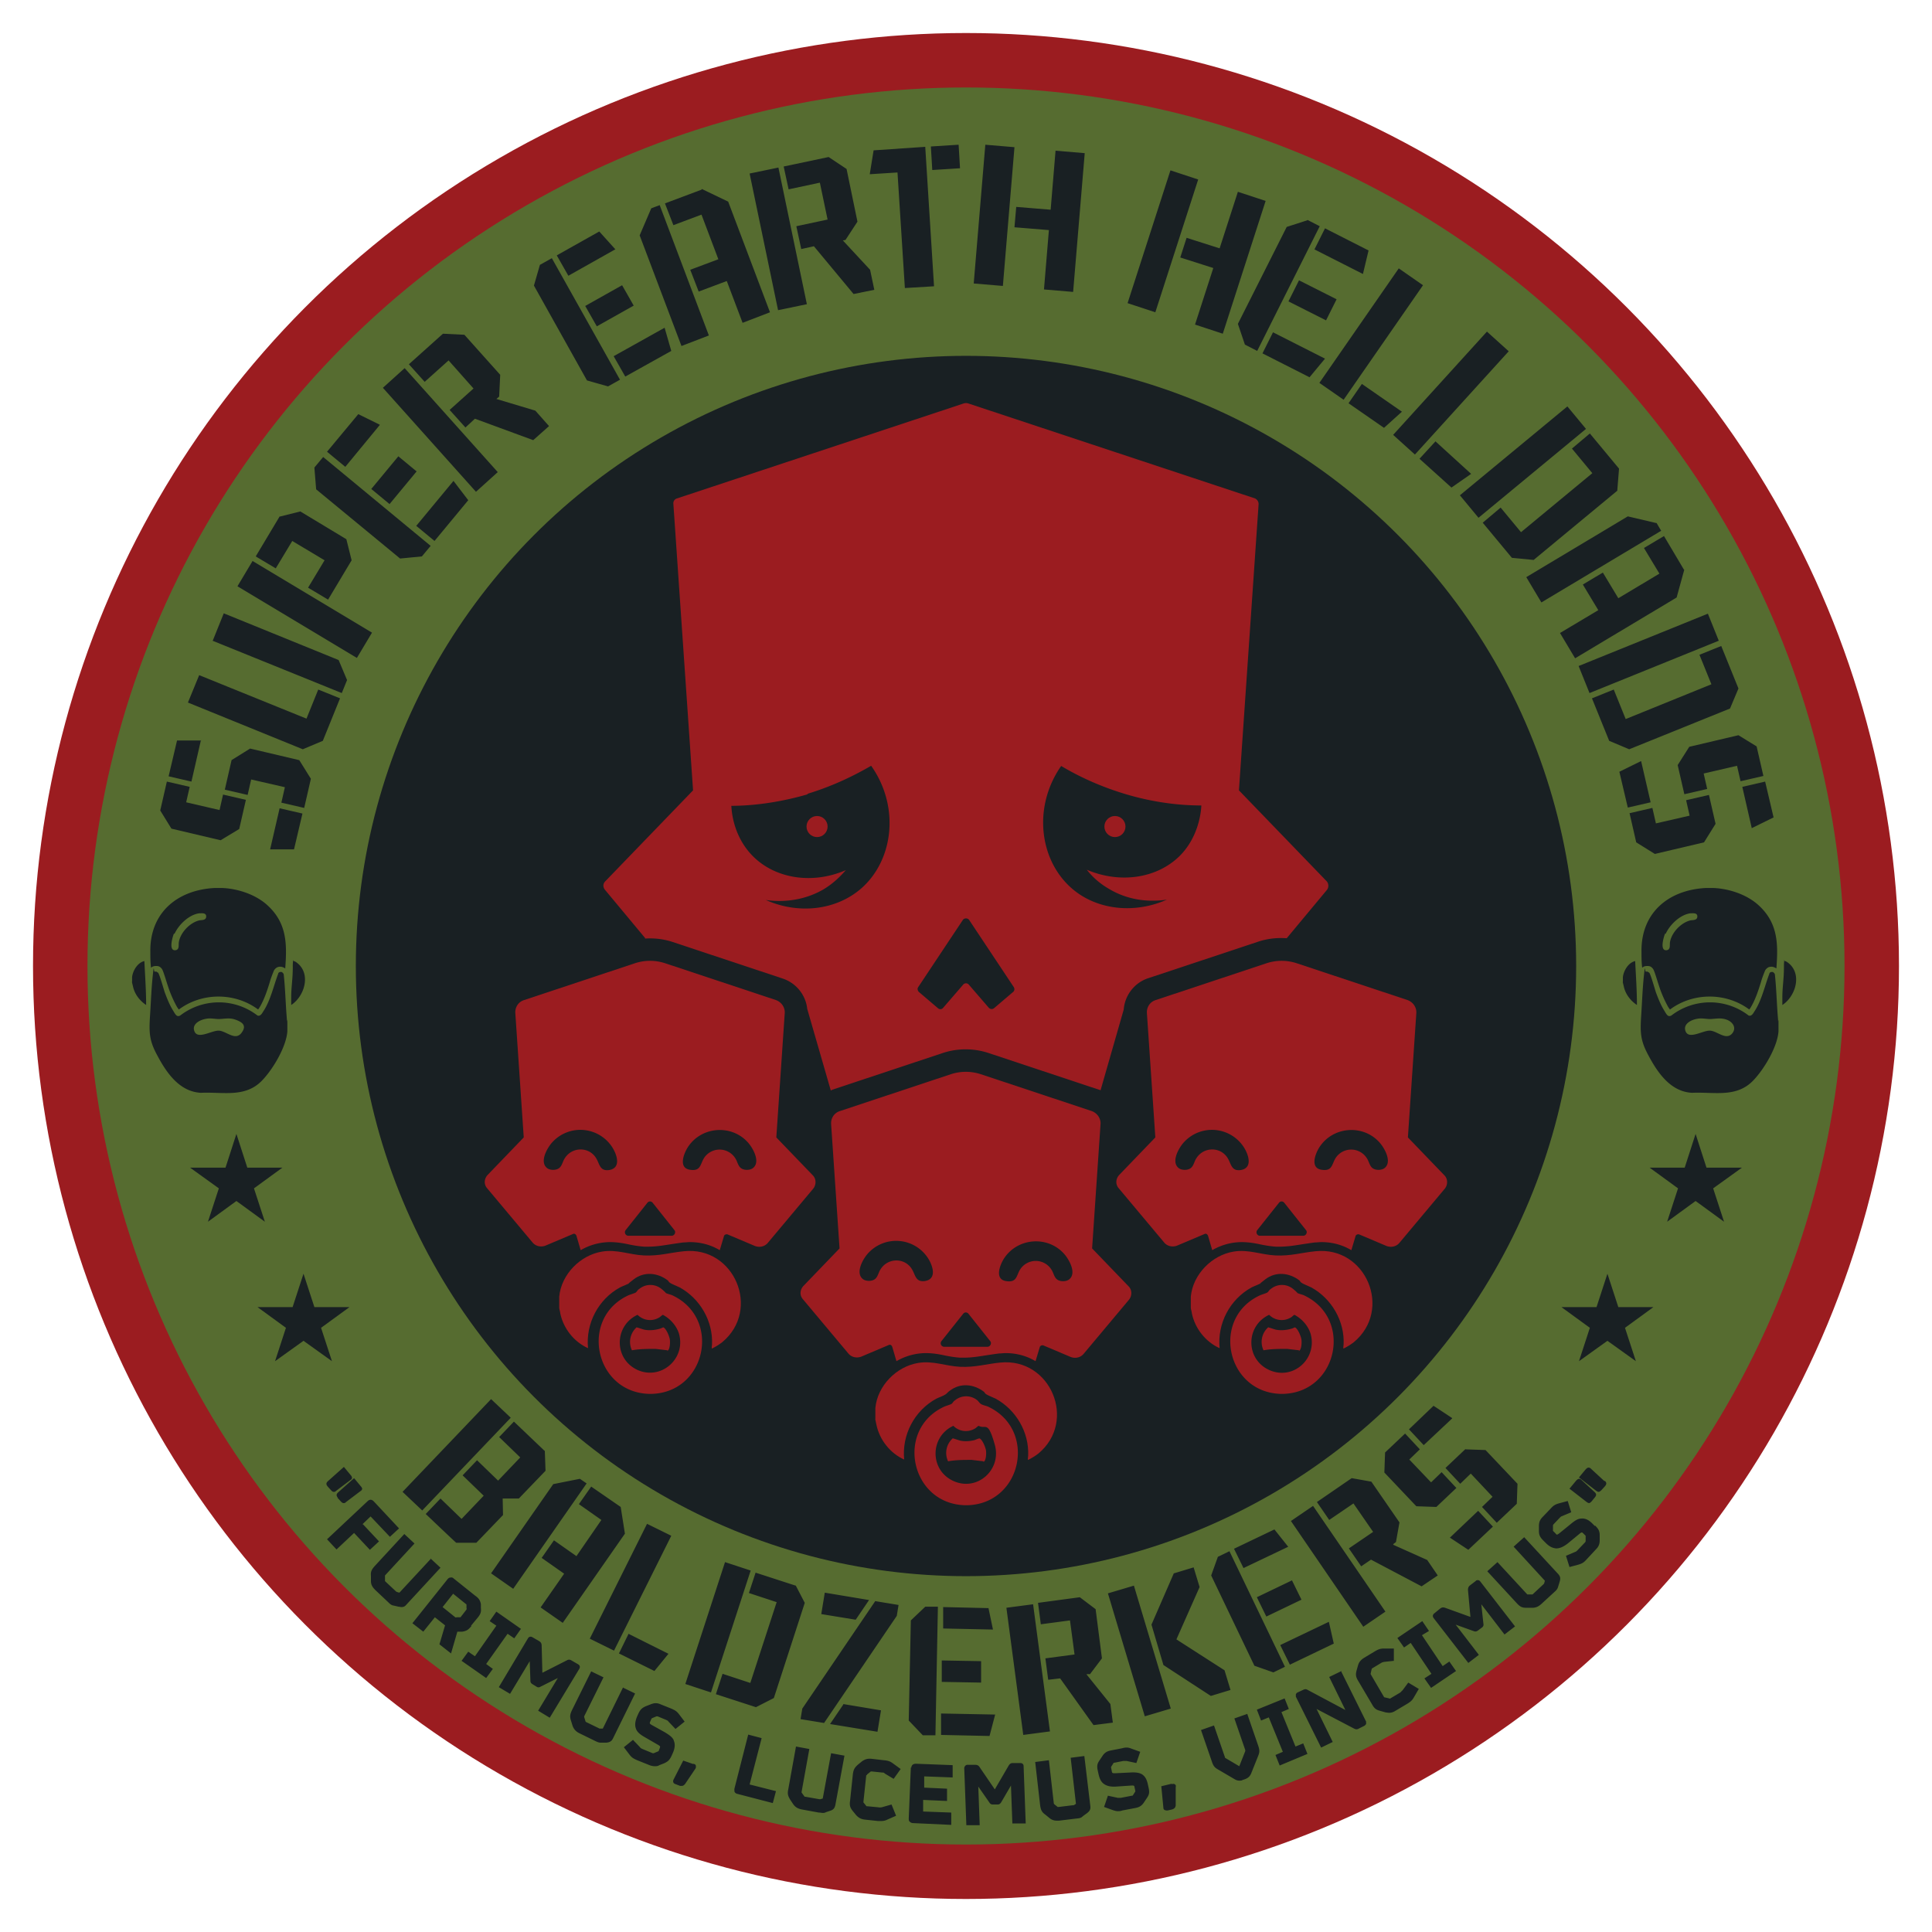 <svg id="Layer_1" xmlns="http://www.w3.org/2000/svg" version="1.1" viewBox="0 0 550 550">
  <defs>
    <style>
      .st0{fill:#192023}.st1{fill:#9b1c20}
    </style>
  </defs>
  <circle class="st1" cx="275" cy="275" r="265.6"/>
  <circle cx="275" cy="275" r="250.1" fill="#566c30"/>
  <circle class="st0" cx="275" cy="275" r="173.7"/>
  <path class="st0" d="m45.6 230.8 1.9-8.3L54 224l-1 4.4 9.5 2.2 1-4.4 6.5 1.5-1.9 8.3-5.3 3.2-14-3.3-3.2-5.2Zm11.6-20.1-2.7 11.8L48 221l2.4-10.2h6.9Zm8.7 5.7 5.3-3.3 14 3.3 3.3 5.3-1.9 8.3-6.5-1.5 1-4.4-9.6-2.2-1 4.4-6.5-1.5 1.9-8.3Zm11 25.4 2.7-11.7 6.5 1.5-2.4 10.2h-6.9Zm10.3-37.1 3.4-8.4 6.2 2.5-4.9 12.1-5.7 2.4L53.5 200l3.2-7.8 30.6 12.4Zm-26.6-22.4 3.1-7.7 32.7 13.3 2.4 5.7-1.5 3.7-36.8-14.9Zm7-15.4 4.3-7.2 34 20.4-4.3 7.2-34-20.4Zm11.9-19.8 6-1.5 13.1 7.9 1.5 6-6.7 11.2-5.7-3.4 4.7-7.8-9.2-5.5-4.7 7.8-5.7-3.4 6.7-11.2Zm10-14 2.5-3 30.6 25.3-2.5 3-6.2.6L90 139.3l-.5-6.2Zm18.6-12.1-9.8 11.9-5.2-4.3 8.9-10.7 6.1 3Zm10.5 13.2-7.7 9.3-5.2-4.3 7.7-9.3 5.2 4.3Zm-.1 15.5 10.6-12.8 4.2 5.5-9.6 11.6-5.2-4.3Zm-9.5-39.3 6.2-5.6 26.5 29.6-6.2 5.6-26.5-29.6Zm32.4 3.2 11 3.3 3.9 4.4-4.5 4-16.6-6.1-2.7 2.5-4.5-5 6.8-6.1-7.1-8-6.8 6.1-4.5-5 9.7-8.7 6.1.3 10.2 11.4-.3 6.2-.8.7Zm12.3-38.2 3.4-1.9 19.4 34.6-3.4 1.9-6-1.7-15.1-27 1.7-5.9Zm21.6-4.5-13.5 7.6-3.3-5.8 12.1-6.8 4.6 5.1Zm5.1 16.1-10.5 5.9-3.3-5.8 10.5-5.9 3.3 5.8Zm-5.7 14.4 14.5-8.1 1.9 6.6-13.1 7.3-3.3-5.8Zm10.7-42.1 2.4-.9 14 37.1-7.8 3L182.1 67l3.3-7.7Zm14.4-5.5 7.5 3.6 11.9 31.5-7.8 3-4.5-11.9-8 3-2.4-6.2 8-3-4.8-12.7-8 3-2.4-6.2 10.4-3.9Zm13.6-4.4 8.2-1.7 8.1 38.9-8.2 1.7-8.1-38.9Zm26.5 19 7.8 8.4 1.2 5.7-5.9 1.2-11.3-13.6-3.6.8-1.4-6.5 8.9-1.9-2.2-10.5-8.9 1.9-1.4-6.5 12.8-2.7 5.1 3.4 3.1 15-3.4 5.2-1 .2Zm8.8-25.6 14.7-1 2.5 39.7-8.3.5-2.1-32.9-7.9.5 1.1-6.8Zm16.3-1.1 7.9-.5.4 6.7-7.9.5-.4-6.7Zm15.5-.5 8.3.7-3.3 39.5-8.3-.7 3.3-39.5Zm20 1.7 8.3.7-3.3 39.5-8.3-.7 1.4-16.9-9.8-.8.5-5.8 9.8.8 1.4-16.9Zm32.7 5.6 7.9 2.6-12.2 37.8-7.9-2.6 12.2-37.8Zm19.2 6.1 7.9 2.6L348.1 95l-7.9-2.6 5.2-16.1-9.4-3 1.8-5.6 9.4 3 5.2-16.1Zm19.8 8 3.5 1.8-17.8 35.5-3.5-1.8-2-5.9 13.9-27.6 5.9-1.9Zm-9.8 32 14.8 7.5-4.4 5.3-13.4-6.8 3-6Zm15.1-3.4-10.7-5.4 3-6 10.7 5.4-3 6ZM388 78l-13.8-7 3-6 12.4 6.3L388 78Zm10.2-1.6 6.9 4.8-22.6 32.6-6.9-4.8 22.6-32.6Zm-10.5 32.9 11.4 7.9-5.1 4.6-10.1-7 3.8-5.5Zm35.6-14.9 6.2 5.6-26.7 29.4-6.2-5.6 26.7-29.4Zm-14.7 31.2 10.2 9.3-5.6 3.9-9.1-8.2 4.5-4.9Zm37.6-9.9 5.3 6.4-30.6 25.3-5.3-6.4 30.6-25.3Zm14.7 17.8-.5 6.2-23.8 19.7-6.2-.6-8.3-10 5.1-4.3 5.8 7 20.3-16.8-5.8-7 5.1-4.3 8.3 10Zm10.7 15.4 1.3 2.2-34.1 20.4-4.3-7.2 28.9-17.3 8.1 1.9Zm7.9 13.2-2.2 8-28.9 17.3-4.3-7.2 10.9-6.5-4.4-7.3 5.7-3.4 4.4 7.3 11.7-7-4.4-7.3 5.7-3.4 5.7 9.6Zm6.7 12.6 3.1 7.7-36.8 14.9-3.1-7.7 36.8-14.9Zm8.7 21.3-2.4 5.7-28.7 11.6-5.7-2.4-4.9-12.1 6.2-2.5 3.4 8.4 24.4-9.9-3.4-8.4 6.2-2.5 4.9 12.1Zm-27.7 20.7 2.7 11.7-6.5 1.5-2.4-10.2 6.1-3Zm21.2 17.8-3.3 5.3-14 3.3-5.3-3.3-1.9-8.3 6.5-1.5 1 4.4 9.6-2.2-1-4.4 6.5-1.5 1.9 8.3Zm11.7-21.9 1.9 8.3-6.5 1.5-1-4.4-9.5 2.2 1 4.4-6.5 1.5-1.9-8.3 3.3-5.2 14-3.3 5.2 3.2Zm-1.4 23.2L496 224l6.5-1.5 2.4 10.2-6.1 3ZM139.8 398.3l5.6 5.3-25.2 26.4-5.6-5.3 25.2-26.4Zm15.3 14.7.2 5.7-7.6 7.9h-4.6l.1 4.7-7.6 7.9h-5.7c0 .1-8.7-8.2-8.7-8.2l4.2-4.4 6 5.8 6.3-6.6-6-5.8 4.1-4.3 6 5.8 6.3-6.6-6-5.8 4.2-4.4 8.7 8.3Zm10 8 1.9 1.3-20.9 30-6.3-4.4 17.7-25.4 7.5-1.5Zm11.6 8 1.2 7.6-17.7 25.4-6.3-4.4 6.7-9.6-6.4-4.5 3.5-5 6.4 4.5 7.1-10.3-6.4-4.5 3.5-5 8.4 5.8Zm7.5 4.8 6.9 3.4-16.3 32.7-6.9-3.4 16.3-32.7Zm-5.3 31.3 11.4 5.7-4 4.9-10.1-5 2.7-5.5Zm27.5-20.4 7.3 2.4-11.3 34.7-7.3-2.4 11.3-34.7Zm20.1 6.6 2.6 5-8.8 27.1-5.1 2.6-11.4-3.7 1.9-5.8 7.9 2.6 7.5-23-7.9-2.6 1.9-5.8 11.4 3.7Zm22.6 4.5 6.7 1.1-.5 3.1-20.7 30.5-6.7-1.1.5-3 20.7-30.5Zm-5.5 5.3-9.8-1.6 1-6.1 12.6 2.1-3.8 5.6Zm-3.6 24 10.8 1.8-1 6.1-13.5-2.2 3.8-5.6Zm23.4-27.7h3.6l-.7 36.6h-3.6l-4-4.2.6-28.5 4.1-3.9Zm4.6 30.4 15.3.3-1.6 6.1-13.8-.3v-6.1Zm11.2-8.8-11.1-.2v-6.1l11.2.2v6.1Zm3.5-15.1-14.2-.3v-6.1l12.9.3 1.3 6.2Zm3.8-6.2 7.6-1 4.8 36.2-7.6 1-4.8-36.2Zm23 19.2 6.6 8.2.7 5.3-5.5.7-9.5-13.3-3.4.4-.8-6.1 8.3-1.1-1.3-9.7-8.3 1.1-.8-6.1 11.9-1.6 4.5 3.4 1.8 14-3.4 4.5h-1Zm5.9-23.3 7.4-2.2 10.5 35-7.4 2.2-10.5-35Zm18.8-5.7 5.6-1.7 1.7 5.6-6.6 14.9 13.7 8.8 1.7 5.6-5.6 1.7-13.5-8.8-3.4-11.5 6.4-14.7Zm12.5-4.7 3.3-1.6 15.8 32.9-3.3 1.6-5.4-1.9-12.3-25.7 1.9-5.3Zm20.1-2.9-12.8 6.1-2.7-5.5 11.5-5.5 3.9 4.9Zm3.7 15.1-10 4.8-2.7-5.5 10-4.8 2.7 5.5Zm-6 12.9 13.8-6.6 1.4 6.2-12.5 6-2.7-5.5Zm3-35.3 6.3-4.3 20.6 30.1-6.3 4.3-20.6-30.1Zm29.2 6.8 9.6 4.3 3 4.4-4.6 3.1-14.4-7.6-2.8 1.9-3.5-5.1 6.9-4.7-5.6-8.1-6.9 4.7-3.5-5.1 9.9-6.8 5.6 1 8 11.6-1 5.6-.8.6Zm-2.4-26.3 5.7-5.4 4.2 4.5-3 2.9 6.2 6.5 3-2.9 4.2 4.5-5.7 5.4-5.7-.2-9.1-9.6.2-5.6Zm19.1-9.7-8.1 7.6-4.2-4.5 7-6.7 5.3 3.5Zm3.8 8.8 5.7.2 9.1 9.6-.2 5.7-5.7 5.4-4.2-4.5 3-2.9-6.2-6.6-3 2.9-4.2-4.5 5.7-5.4Zm-4.4 25.1 8-7.6 4.2 4.5-7 6.6-5.3-3.5ZM94.2 424.2c.3.3.5.5.8.5s.4 0 .7-.3l4.1-3.1c.2-.1.4-.3.4-.6s-.2-.6-.4-.8l-1.9-2.3-4.6 4.1c-.5.5-.5.9 0 1.5l1 1.1Zm1.8 2.1 1 1.1c.3.3.5.5.8.5s.4 0 .7-.3l4.1-3.1c.2-.1.4-.3.5-.6 0-.3-.2-.6-.4-.8l-1.9-2.3-4.6 4.1c-.5.5-.5.9 0 1.5Zm7.2 7.6 2.3-2.2 5.5 5.8 2.6-2.4-7.2-7.7c-.6-.6-1.2-.6-1.8 0l-11.5 10.8 2.7 2.9 5-4.7 4.5 4.8 2.6-2.4-4.5-4.8Zm19.5 9.8-9 9.7-.7-.2-.2-.1-3-2.8c-.2-.2-.2-.2-.2-.3v-1.5l8.4-9.1-2.9-2.7-8.4 9.1c-1 1.1-1.2 1.7-1.1 2.9v1.4c0 1.2.6 1.9 1.3 2.6l3.6 3.4c.8.8 1.1.9 1.7 1l1.3.3c.3 0 .5.1.8.1.6 0 1-.2 1.4-.7l9.7-10.5-2.9-2.7Zm11.4 19.1 1.9-2.3c.9-1.1 1-1.7.9-2.8v-1c-.2-1.2-.7-1.8-1.7-2.5l-6-4.8c-.3-.3-.6-.4-1-.3-.3 0-.6.2-.9.6l-9.9 12.4 3.1 2.4 3.3-4.1 2.9 2.3-1.6 5.4 3.3 2.6 1.8-6.2h1.4c1.2-.2 1.7-.5 2.6-1.6Zm-1.3-4.6-1.7 2.2h-1.2c0 .1-.1.1-.3 0l-3.6-2.9 3-3.8 3.6 2.9c.2.1.2.2.2.4v.8c.1.2 0 .3 0 .4Zm11.7 6.9 1.9 1.3 1.9-2.7-7-4.9-1.9 2.7 1.9 1.3-6.1 8.7-1.9-1.3-1.9 2.6 7 4.9 1.9-2.6-1.9-1.4 6.1-8.6zm20.1 8.7-1.9-1.1c-.5-.3-.9-.3-1.4 0l-6.9 3.5-.2-7.7c0-.6-.2-1-.7-1.3l-1.9-1.1c-.5-.3-1-.2-1.3.3l-8.3 13.9 3.2 1.9 5.6-9.3.2 5.6c0 .4.2.7.5.9l1.3.8c.3.2.7.2 1 0l5-2.5-5.6 9.3 3.3 2 8.4-13.9c.3-.5.2-1-.3-1.3Zm12.8 6.5-5.8 11.8h-.9l-3.7-1.8c-.2-.1-.2-.1-.3-.2l-.4-1.3v-.2l5.5-11.1-3.5-1.7-5.5 11.1c-.6 1.3-.6 1.9-.2 3.1l.4 1.3c.4 1.1 1.1 1.7 1.9 2.1l4.5 2.2c.8.4 1.2.5 1.6.5h1.6c1-.1 1.5-.4 1.9-1.2l6.3-12.8-3.5-1.7Zm14.4 15.1c-.4-.9-1.3-1.5-2.6-2.3l-3.6-2c-.7-.4-.7-.5-.5-1l.4-.9.2-.1 1.2-.5h.3l2.4 1c.4.2.5.2.7.5l2 2.1 2.6-2.1-1.6-2.1c-.7-.9-1.1-1.1-2.2-1.6l-3-1.2c-.9-.4-1.7-.5-2.9 0l-1.3.5c-1.1.5-1.6.9-2.2 2.2l-.4.9c-.5 1.3-.6 2.3-.3 3.2.3 1 1.1 1.7 2.5 2.5l3.8 2.2c.7.4.7.5.5 1l-.3.8-.2.1-1.2.5h-.3l-2.9-1.2c-.4-.2-.5-.2-.7-.5l-2-2.1-2.6 2.1 1.6 2.1c.7.9 1.1 1.1 2.2 1.6l3.5 1.4c.5.2 1 .3 1.5.3.4 0 .9 0 1.3-.3l1.3-.5c1.1-.5 1.6-.9 2.2-2.2l.4-.9c.6-1.4.6-2.5.2-3.4Zm5.6 6.8-2.9-1-2.8 5.5c-.1.3-.1.5 0 .7 0 .2.3.4.6.5l1.3.5h.5c.4 0 .6-.2.9-.5l2.9-4.3c.3-.4.2-.7.2-.9 0-.3-.3-.5-.7-.6Zm19.4-7.4-3.8-1-3.9 15.3c-.1.4 0 .7 0 1 .2.3.4.5.9.6l10 2.6.9-3.4-7.5-1.9 3.4-13.1Zm17.4 17.2-.7.2h-.2l-4-.7c-.2 0-.3 0-.3-.1l-.8-1.1v-.2l2.2-12.2-3.8-.7-2.2 12.2c-.3 1.4 0 2 .6 3l.8 1.2c.7 1 1.5 1.3 2.4 1.5l4.9.9c.5 0 .8.1 1.1.1s.6 0 .9-.2l1.2-.4c1-.3 1.3-.8 1.5-1.6l2.6-14.1-3.8-.7-2.4 13Zm12.6-6.7c0-.1 0-.1.1-.2l1-.8h.3l2.9.3c.4 0 .5 0 .8.3l2.5 1.5 2-2.8-2.2-1.6c-.8-.6-1.4-.8-2.6-.9l-3.4-.4c-1-.1-1.8 0-2.8.7l-1.1.9c-.9.8-1.3 1.3-1.5 2.7l-.8 7.6c-.2 1.4 0 2 .8 3l.9 1.1c.8.9 1.6 1.2 2.5 1.3l3.7.4h1c.6 0 1.1-.1 1.7-.4l2.5-1.1-1.3-3.2-2.8.8c-.3 0-.5.1-.9 0l-3.2-.3c-.2 0-.3 0-.3-.1l-.8-1v-.2l.8-7.5Zm12.5-2.2-.6 14.5c0 .4 0 .8.3 1 .2.2.5.4 1 .4l10.8.5V516l-8-.3v-3.3l6.8.3v-3.5l-6.5-.3v-3.2l8.1.3v-3.5l-10.4-.4c-.9 0-1.3.4-1.4 1.2Zm31.2-1.2h-2.2c-.6 0-.9.3-1.2.8l-3.9 6.7-4.3-6.3c-.3-.5-.7-.7-1.3-.7h-2.2c-.5 0-.9.5-.9 1l.6 16.2h3.8l-.4-11 3.2 4.6c.3.5.8.5.9.5h1.5c.4 0 .7-.3.9-.6l2.8-4.8.4 10.8h3.8l-.6-16.3c0-.6-.4-.9-.9-.9Zm18.2-2-3.9.5 1.5 13.1-.6.4h-.2l-4.1.5h-.3l-1-.8-.1-.2-1.4-12.3-3.9.5 1.4 12.3c.2 1.4.5 2 1.5 2.7l1.1.9c.7.6 1.4.8 2.1.8h.7l4.9-.6c1.1-.1 1.4-.2 1.9-.7l1.1-.8c.8-.6 1.1-1.1 1-2l-1.7-14.2Zm18.1 8.2c-.3-1.5-.8-2.4-1.7-3-.9-.5-1.9-.6-3.5-.5l-4.1.2c-.8 0-.9 0-1-.6l-.2-1v-.2l.7-1.1s0-.1.3-.1l2.5-.5h.9l2.8.6 1.1-3.2-2.5-.9c-1-.4-1.6-.4-2.7-.1l-3.1.6c-1 .2-1.7.5-2.4 1.5l-.8 1.2c-.7 1-.9 1.6-.6 3l.2.9c.3 1.4.7 2.3 1.5 2.9.8.6 1.9.9 3.5.8l4.4-.3c.8 0 .8 0 .9.6l.2.9v.2l-.7 1.1s0 .1-.3.1l-3.1.6h-.9l-2.8-.6-1.1 3.2 2.5.9c.6.2 1 .3 1.4.3s.8 0 1.3-.2l3.7-.7c1-.2 1.7-.5 2.4-1.5l.8-1.2c.7-1 .9-1.6.6-3l-.2-.9Zm6.7-.3-2.9.7.6 6.2c0 .3.2.5.4.6.1 0 .3.1.5.1h.3l1.3-.3c.6-.2.9-.5 1-1.1v-5.2c.1-.5 0-.7-.2-.8-.2-.2-.5-.2-.9-.1Zm21.6-19.9-3.7 1.3 3.1 9v.3l-1.7 4.3-3.9-2.3c-.1 0-.1 0-.2-.3l-3.1-9-3.7 1.3 3.1 9c.4 1.2.8 1.7 1.7 2.2l4.6 2.7c.5.3.9.5 1.5.5s.6 0 1-.2l.6-.2c1.1-.4 1.5-1 1.8-1.7l2-5c.4-1 .4-1.6 0-2.8l-3.1-9Zm13.7 9.3-4-9.8 2.1-.9-1.2-3-7.9 3.2 1.2 3.1 2.2-.9 4 9.8-2.1.9 1.2 3 7.9-3.3-1.2-3-2.2.9zm12.9-21.4-3.3 1.6 4.6 9.4-10.7-5.7c-.5-.3-.8-.3-1.4 0l-1.5.7c-.3.1-.4.4-.5.5v.7l7.2 14.5 3.3-1.6-4.6-9.4 10.7 5.6c.4.2.8.3 1.3 0l1.6-.8c.3-.2.4-.4.5-.5v-.7l-7.2-14.5Zm17.4 5.5c-.2.3-.3.4-.6.6l-2.7 1.6c-.2.1-.2.1-.3 0l-1.3-.3c-.1 0-.1 0-.2-.1l-3.8-6.5v-.2l.3-1.3s0-.1.2-.2l2.5-1.5c.3-.2.5-.2.8-.3l2.8-.3v-3.5H394c-1 0-1.6.2-2.6.8l-3 1.8c-.8.5-1.5 1.1-1.8 2.2l-.4 1.4c-.3 1.2-.3 1.8.5 3.1l3.9 6.6c.7 1.3 1.3 1.6 2.5 1.9l1.4.4c.3 0 .6.1.9.1.7 0 1.3-.2 1.9-.6l3.2-1.9c1-.6 1.5-1 2-1.9l1.4-2.4-3-1.8-1.7 2.3Zm11.6-7-5.9-8.8 2-1.2-1.9-2.8-7.1 4.8 1.9 2.7 1.9-1.3 5.9 8.8-2 1.3 1.9 2.7 7.1-4.8-1.9-2.7-1.9 1.3zm9.5-24.3-1.7 1.3c-.4.3-.6.7-.6 1.3l.7 7.7-7.2-2.6c-.6-.2-1-.1-1.4.2l-1.7 1.4c-.3.2-.3.4-.4.6 0 .2 0 .4.2.7l9.9 12.8 3-2.3-6.6-8.6 5.3 1.9c.4.1.7 0 1-.2l1.2-.9c.3-.2.5-.6.4-1l-.6-5.6 6.6 8.6 3-2.3-9.9-12.8c-.3-.4-.8-.5-1.3-.2Zm13.6-12.3-2.9 2.6 8.9 9.7-.2.7-.1.2-3 2.8c-.2.2-.2.2-.3.2h-1.3c-.1 0-.1 0-.2-.1l-8.4-9.1-2.9 2.6 8.4 9.1c1 1.1 1.6 1.3 2.8 1.3h1.6c1.1 0 1.8-.4 2.5-1l3.7-3.4c.8-.7 1-1 1.2-1.7l.4-1.3c.3-1 .2-1.5-.4-2.2l-9.7-10.5Zm20.2-3.3-.7-.7c-1.1-1.1-2.1-1.5-3.1-1.4-1 0-1.9.6-3.1 1.6l-3.2 2.6c-.7.5-.7.5-1.1 0l-.7-.7v-1.5s0-.1.1-.3l1.8-1.9c.3-.3.4-.4.7-.5l2.6-1.1-1-3.2-2.6.7c-1 .3-1.5.6-2.3 1.5l-2.2 2.3c-.7.7-1.1 1.4-1.1 2.6v1.4c0 1.2.3 1.8 1.3 2.8l.7.7c1 1 1.9 1.4 2.9 1.5 1 0 2-.4 3.3-1.4l3.4-2.8c.6-.5.7-.4 1.1 0l.6.6v1.5s0 .1-.1.3l-2.2 2.3c-.3.3-.4.4-.7.5l-2.6 1.1 1 3.2 2.6-.7c1-.3 1.5-.6 2.3-1.5l2.6-2.8c.7-.7 1.1-1.4 1.1-2.6v-1.4c0-1.2-.3-1.8-1.3-2.8Zm2.7-12.8-3.8-3.5a.9.9 0 0 0-.7-.3c-.3 0-.6.3-.8.5l-1.9 2.3 4.9 3.8c.3.2.5.3.7.3s.5-.2.8-.5l1-1.1c.5-.6.5-1 0-1.5Zm-4.4 6.3c.3 0 .5-.2.8-.5l.9-1.1c.5-.6.5-1 0-1.5l-3.8-3.5a.9.9 0 0 0-.7-.3c-.3 0-.6.3-.8.5l-1.9 2.3 4.9 3.8c.3.2.5.3.7.3Z"/>
  <path class="st1" d="M183.5 267.2c2.6-.2 5.3.1 7.8.9l31.6 10.5c3.8 1.3 6.5 4.7 6.9 8.6l6.7 23.2c.2 0 .3-.1.5-.2l31.6-10.5c4.1-1.3 8.5-1.3 12.6 0l31.6 10.5c.2 0 .3.1.5.2l6.6-23c.3-4 3-7.6 6.9-8.9l31.6-10.5c2.5-.8 5.2-1.1 7.9-.9l11.4-13.7c.6-.7.6-1.8 0-2.5l-25-25.9 5.6-81.5c0-.7-.4-1.3-1-1.6l-81.5-27c-.5-.2-1.1-.2-1.6 0l-81.5 27c-.7.2-1.1.9-1 1.6l5.6 81.5-25 25.9c-.7.7-.7 1.7 0 2.5l11.4 13.7ZM302 218c4.5 2.7 10.6 5.7 18.2 8 8.6 2.6 16.2 3.3 21.8 3.3-.1 2.2-.9 9.2-6.3 14.5-6.5 6.3-16.9 7.8-26.3 3.8 1.3 1.7 3.4 3.8 6.4 5.5 6.9 4.1 13.8 3.4 16.4 3-9.4 4.2-20.2 2.9-27.2-3.3-9.2-8.1-11-23.3-2.8-34.9Zm-40.6 63 12.7-19.1c.4-.6 1.4-.6 1.8 0l12.7 19.1c.3.5.2 1.1-.2 1.4L283 287c-.5.4-1.1.3-1.5-.1l-5.7-6.6c-.4-.5-1.2-.5-1.6 0l-5.7 6.6a1 1 0 0 1-1.5.1l-5.4-4.6c-.4-.4-.5-1-.2-1.4Zm-31.6-55c7.6-2.3 13.7-5.4 18.2-8 8.2 11.6 6.4 26.8-2.8 34.9-7.1 6.2-17.8 7.5-27.2 3.3 2.5.4 9.5 1 16.4-3 3-1.8 5-3.9 6.4-5.5-9.4 4.1-19.9 2.5-26.3-3.8-5.5-5.4-6.2-12.3-6.3-14.5 5.6 0 13.2-.8 21.8-3.3Z"/>
  <path class="st1" d="m411.1 334.5-10.3-10.7 2.4-35.4c.1-1.6-.9-3.1-2.5-3.7l-31.6-10.5c-2.8-.9-5.7-.9-8.5 0L329 284.7c-1.6.5-2.6 2-2.5 3.7l2.4 35.4-10.3 10.7c-1 1.1-1.1 2.7-.1 3.8l12.9 15.4c.9 1.1 2.4 1.4 3.7.9l7.8-3.3c.4-.2.8 0 1 .5l1.2 4.1a16.82 16.82 0 0 1 8.3-2.3c2 0 3.8.3 5.6.7 1.5.3 2.8.5 4.2.6h1.1c2.1 0 4-.3 5.9-.6 1.3-.2 2.6-.4 4.1-.6.6 0 1.3-.1 1.9-.1 3.1 0 6 .8 8.5 2.3l1.2-4c.1-.4.6-.6 1-.5l7.8 3.3c1.3.5 2.8.2 3.7-.9l12.9-15.4c.9-1.1.9-2.8-.1-3.8Zm-58-1.4c-2.6.3-2.6-1.8-3.6-3.4-2-3.3-6.8-3.3-8.9 0-.7 1-.8 2.6-2.1 3.1-.9.4-2.4.3-3.1-.4-2-1.8.2-5.7 1.7-7.3a10.8 10.8 0 0 1 17 1.5c1.4 2.2 2.6 6-1 6.5Zm18 18.7h-12.4c-.8 0-1.3-.9-.8-1.6l6.2-7.8c.4-.5 1.1-.5 1.5 0l6.2 7.8c.5.6 0 1.6-.8 1.6Zm23.2-19.4c-.7.7-2.2.8-3.1.4-1.3-.5-1.4-2.1-2.1-3.1a5.28 5.28 0 0 0-8.9 0c-1.1 1.8-.9 3.8-4 3.3-3.3-.5-1.8-4.5-.6-6.4 3.8-5.9 12.3-6.6 17-1.5 1.5 1.6 3.7 5.5 1.7 7.3Z"/>
  <g id="_x33_sZlZK.tif">
    <path class="st1" d="M339 369.1c.6-6.3 6-11.8 12.2-12.8 4.2-.7 7.8.9 11.9 1.1 4.3.2 7.4-.8 11.4-1.2 14.4-1.5 22 16.7 10.9 25.9-.9.7-1.9 1.3-2.9 1.8-.2 0 0-1 0-1.2.3-6.6-3.4-13-9.2-16.2-.8-.4-1.9-.8-2.6-1.2s-.5-.6-.8-.8c-2.9-2.2-6.7-2.6-9.7-.3s-.9.9-1.3 1.1c-.6.4-1.8.8-2.6 1.2-6.2 3.4-9.8 10.3-9.1 17.3-4-1.8-7-5.6-7.9-9.9 0-.4-.3-1.2-.3-1.6V369Z"/>
    <path class="st1" d="M365.4 396.8h-1c-15.4-.6-19.7-21.7-5.6-28.1.5-.2 1.5-.5 1.9-.7s.6-.8 1-1c1.9-1.6 4.6-1.6 6.5 0s.7.9 1 1c.4.3 1.4.5 1.9.7 14.1 6.5 9.8 27.5-5.6 28.1Zm-4.1-22.5c-6.7 3.1-6.8 12.6 0 15.7s13.8-3.2 11.8-10.3c-.7-2.3-2.5-4.3-4.6-5.4-.4.2-.7.6-1.1.8a5 5 0 0 1-6.1-.8Z"/>
    <path class="st1" d="M361.1 377.9c.2 0 1.6.5 2 .6 1.3.3 2.7.2 4-.1s1.4-.6 1.6-.5c.8.4 1.7 2.6 1.8 3.5s0 2.5-.5 3-.1.1-.2 0l-3.4-.4c-2.3 0-4.5 0-6.7.4a5.55 5.55 0 0 1 1.4-6.6Z"/>
  </g>
  <path class="st1" d="M231.3 334.5 221 323.8l2.4-35.4c.1-1.6-.9-3.1-2.5-3.7l-31.6-10.5c-2.8-.9-5.7-.9-8.5 0l-31.6 10.5c-1.6.5-2.6 2-2.5 3.7l2.4 35.4-10.3 10.7c-1 1.1-1.1 2.7-.1 3.8l12.9 15.4c.9 1.1 2.4 1.4 3.7.9l7.8-3.3c.4-.2.8 0 1 .5l1.2 4.1a16.82 16.82 0 0 1 8.3-2.3c2 0 3.8.3 5.6.7 1.5.3 2.8.5 4.2.6h1.1c2.1 0 4-.3 5.9-.6 1.3-.2 2.6-.4 4.1-.6.6 0 1.3-.1 1.9-.1 3.1 0 6 .8 8.5 2.3l1.2-4c.1-.4.6-.6 1-.5l7.8 3.3c1.3.5 2.8.2 3.7-.9l12.9-15.4c.9-1.1.9-2.8-.1-3.8Zm-58-1.4c-2.6.3-2.6-1.8-3.6-3.4-2-3.3-6.8-3.3-8.9 0-.7 1-.8 2.6-2.1 3.1-.9.4-2.4.3-3.1-.4-2-1.8.2-5.7 1.7-7.3a10.8 10.8 0 0 1 17 1.5c1.4 2.2 2.6 6-1 6.5Zm18 18.7h-12.4c-.8 0-1.3-.9-.8-1.6l6.2-7.8c.4-.5 1.1-.5 1.5 0l6.2 7.8c.5.6 0 1.6-.8 1.6Zm23.2-19.4c-.7.7-2.2.8-3.1.4-1.3-.5-1.4-2.1-2.1-3.1a5.28 5.28 0 0 0-8.9 0c-1.1 1.8-.9 3.8-4 3.3-3.3-.5-1.8-4.5-.6-6.4 3.8-5.9 12.3-6.6 17-1.5 1.5 1.6 3.7 5.5 1.7 7.3Z"/>
  <g id="_x33_sZlZK.tif1" data-name="_x33_sZlZK.tif">
    <path class="st1" d="M159.2 369.1c.6-6.3 6-11.8 12.2-12.8 4.2-.7 7.8.9 11.9 1.1 4.3.2 7.4-.8 11.4-1.2 14.4-1.5 22 16.7 10.9 25.9-.9.7-1.9 1.3-2.9 1.8-.2 0 0-1 0-1.2.3-6.6-3.4-13-9.2-16.2-.8-.4-1.9-.8-2.6-1.2s-.5-.6-.8-.8c-2.9-2.2-6.7-2.6-9.7-.3s-.9.9-1.3 1.1c-.6.4-1.8.8-2.6 1.2-6.2 3.4-9.8 10.3-9.1 17.3-4-1.8-7-5.6-7.9-9.9 0-.4-.3-1.2-.3-1.6V369Z"/>
    <path class="st1" d="M185.6 396.8h-1c-15.4-.6-19.7-21.7-5.6-28.1.5-.2 1.5-.5 1.9-.7s.6-.8 1-1c1.9-1.6 4.6-1.6 6.5 0s.7.9 1 1c.4.3 1.4.5 1.9.7 14.1 6.5 9.8 27.5-5.6 28.1Zm-4.1-22.5c-6.7 3.1-6.8 12.6 0 15.7 6.7 3 13.8-3.2 11.8-10.3-.7-2.3-2.5-4.3-4.6-5.4-.4.2-.7.6-1.1.8a5 5 0 0 1-6.1-.8Z"/>
    <path class="st1" d="M181.3 377.9c.2 0 1.6.5 2 .6 1.3.3 2.7.2 4-.1s1.4-.6 1.6-.5c.8.4 1.7 2.6 1.8 3.5s0 2.5-.5 3-.1.1-.2 0l-3.4-.4c-2.3 0-4.5 0-6.7.4a5.55 5.55 0 0 1 1.4-6.6Z"/>
  </g>
  <path class="st1" d="m321.2 366.1-10.3-10.7 2.4-35.4c.1-1.6-.9-3.1-2.5-3.7l-31.6-10.5c-2.8-.9-5.7-.9-8.5 0l-31.6 10.5c-1.6.5-2.6 2-2.5 3.7l2.4 35.4-10.3 10.7c-1 1.1-1.1 2.7-.1 3.8l12.9 15.4c.9 1.1 2.4 1.4 3.7.9l7.8-3.3c.4-.2.8 0 1 .5l1.2 4.1a16.82 16.82 0 0 1 8.3-2.3c2 0 3.8.3 5.6.7 1.5.3 2.8.5 4.2.6h1.1c2.1 0 4-.3 5.9-.6 1.3-.2 2.6-.4 4.1-.6.6 0 1.3-.1 1.9-.1 3.1 0 6 .8 8.5 2.3l1.2-4c.1-.4.6-.6 1-.5l7.8 3.3c1.3.5 2.8.2 3.7-.9l12.9-15.4c.9-1.1.9-2.8-.1-3.8Zm-58-1.4c-2.6.3-2.6-1.8-3.6-3.4-2-3.3-6.8-3.3-8.9 0-.7 1-.8 2.6-2.1 3.1-.9.4-2.4.3-3.1-.4-2-1.8.2-5.7 1.7-7.3a10.8 10.8 0 0 1 17 1.5c1.4 2.2 2.6 6-1 6.5Zm18 18.7h-12.4c-.8 0-1.3-.9-.8-1.6l6.2-7.8c.4-.5 1.1-.5 1.5 0l6.2 7.8c.5.6 0 1.6-.8 1.6Zm23.3-19.3c-.7.7-2.2.8-3.1.4-1.3-.5-1.4-2.1-2.1-3.1a5.28 5.28 0 0 0-8.9 0c-1.1 1.8-.9 3.8-4 3.3-3.3-.5-1.8-4.5-.6-6.4 3.8-5.9 12.3-6.6 17-1.5 1.5 1.6 3.7 5.5 1.7 7.3Z"/>
  <g id="_x33_sZlZK.tif2" data-name="_x33_sZlZK.tif">
    <path class="st1" d="M249.2 400.8c.6-6.3 6-11.8 12.2-12.8 4.2-.7 7.8.9 11.9 1.1 4.3.2 7.4-.8 11.4-1.2 14.4-1.5 22 16.7 10.9 25.9-.9.7-1.9 1.3-2.9 1.8-.2 0 0-1 0-1.2.3-6.6-3.4-13-9.2-16.2-.8-.4-1.9-.8-2.6-1.2s-.5-.6-.8-.8c-2.9-2.2-6.7-2.6-9.7-.3-.5.3-.9.9-1.3 1.1-.6.4-1.8.8-2.6 1.2-6.2 3.4-9.8 10.3-9.1 17.3-4-1.8-7-5.6-7.9-9.9s-.3-1.2-.3-1.6v-3.3Z"/>
    <path class="st1" d="M275.5 428.5h-1c-15.4-.6-19.7-21.7-5.6-28.1.5-.2 1.5-.5 1.9-.7s.6-.8 1-1a5 5 0 0 1 6.5 0c.3.3.7.9 1 1 .4.3 1.4.5 1.9.7 14.1 6.5 9.8 27.5-5.6 28.1Zm-4.1-22.6c-6.7 3.1-6.8 12.6 0 15.7s13.8-3.2 11.8-10.3-2.5-4.3-4.6-5.4c-.4.2-.7.6-1.1.8a5 5 0 0 1-6.1-.8Z"/>
    <path class="st1" d="M271.3 409.5c.2 0 1.6.5 2 .6 1.3.3 2.7.2 4-.1.4-.1 1.4-.6 1.6-.5.8.4 1.7 2.6 1.8 3.5s0 2.5-.5 3-.1.1-.2 0l-3.4-.4c-2.3 0-4.5 0-6.7.4a5.55 5.55 0 0 1 1.4-6.6Z"/>
  </g>
  <circle class="st1" cx="232.6" cy="235.3" r="3"/>
  <circle class="st1" cx="317.4" cy="235.3" r="3"/>
  <path class="st0" d="M37.6 278.2c.2-1.9 1.6-4.2 3.5-4.6.2 4.2.5 8.3.5 12.5-1.8-1.2-3.2-3-3.7-5.1s-.3-1.2-.3-1.6v-1.1Zm45.3 7.9v-2.3c0-2.2.3-4.3.4-6.5s0-2.3.1-3.5 0-.2.2-.2c.5 0 1.6 1 1.9 1.4 2.8 3.4.8 8.9-2.6 11.1Zm-39.8-10.7c.4-.3.8-.4 1.3-.4.3 0 .7 0 1 .2.1 0 .3.2.5.4.4.4.6 1 1.7 4.5l.5 1.5a34.68 34.68 0 0 0 2.2 4.9c.1.2.4.6.6.9 3.2-2.4 7.2-3.7 11.3-3.7 4.1 0 8.1 1.3 11.3 3.7 0-.1.2-.3.2-.3 1.4-2.2 2.3-4.9 3.1-7.5.3-1.1.7-2.1 1.1-3.1.2-.6.7-.9.8-1 .3-.2.7-.3 1.1-.3s1 .2 1.4.5c.5-6.8.6-13-5.3-18.2-3.3-2.9-8.2-4.5-12.5-4.7H61c-10.7.6-18.4 7.2-18.2 18.2 0 1.5 0 3 .2 4.5Zm6.6-9.6c1.2-2.6 4.1-5.4 7-5.8.8 0 2-.2 2 .9s-1.2 1-1.9 1.1c-2.7.6-5.5 3.5-5.9 6.3-.1.8.2 2-.9 2.2-2.1.3-.9-3.7-.5-4.7Z"/>
  <path class="st0" d="M44.6 276.7c.1 0 .2.1.4.2.4.4 1.6 4.7 1.9 5.6.6 1.6 1.3 3.4 2.2 4.9s1.2 2.2 2.2 1.7a18 18 0 0 1 22 0c.8.3 1.3-.6 1.6-1.1 2.1-3.1 3-7.4 4.3-10.8 0-.3.3-.4.5-.5h.5c.4.3.6.5.6 1 .4 3.8.5 7.8.8 11.6s0 .8.2 1.2v3.1c-.3 4.4-4.1 10.8-7.2 14-4.8 5-11.2 3.2-17.4 3.5-6.1-.3-9.8-5.7-12.4-10.6-2.3-4.2-2.4-6.5-2.1-11.2s.4-7.9.8-11.7.2-.7.6-1h.5ZM58.9 290c-1.8.2-4.5 1.5-3.5 3.7s4.8-.3 6.8-.3c2.1 0 4.7 3 6.5.7s0-3.2-1.6-3.8-2.9-.3-4.7-.2c-1.2 0-2.4-.3-3.6-.1Z" id="wizmfi.tif"/>
  <path class="st0" d="M462 278.2c.2-1.9 1.6-4.2 3.5-4.6.2 4.2.5 8.3.5 12.5-1.8-1.2-3.2-3-3.7-5.1s-.3-1.2-.3-1.6v-1.1Zm45.4 7.9v-2.3c0-2.2.3-4.3.4-6.5s0-2.3.1-3.5 0-.2.2-.2c.5 0 1.6 1 1.9 1.4 2.8 3.4.8 8.9-2.6 11.1Zm-39.8-10.7c.4-.3.8-.4 1.3-.4.3 0 .7 0 1 .2.1 0 .3.2.5.4.4.4.6 1 1.7 4.5l.5 1.5a34.68 34.68 0 0 0 2.2 4.9c.1.2.4.6.6.9 3.2-2.4 7.2-3.7 11.3-3.7 4.1 0 8.1 1.3 11.3 3.7 0-.1.2-.3.2-.3 1.4-2.2 2.3-4.9 3.1-7.5.3-1.1.7-2.1 1.1-3.1.2-.6.7-.9.8-1 .3-.2.7-.3 1.1-.3s1 .2 1.4.5c.5-6.8.6-13-5.3-18.2-3.3-2.9-8.2-4.5-12.5-4.7h-2.4c-10.7.6-18.4 7.2-18.2 18.2 0 1.5 0 3 .2 4.5Zm6.6-9.6c1.2-2.6 4.1-5.4 7-5.8.8 0 2-.2 2 .9s-1.2 1-1.9 1.1c-2.7.6-5.5 3.5-5.9 6.3-.1.8.2 2-.9 2.2-2.1.3-.9-3.7-.5-4.7Z"/>
  <path class="st0" d="M469.1 276.7c.1 0 .2.1.4.2.4.4 1.6 4.7 1.9 5.6.6 1.6 1.3 3.4 2.2 4.9s1.2 2.2 2.2 1.7a18 18 0 0 1 22 0c.8.3 1.3-.6 1.6-1.1 2.1-3.1 3-7.4 4.3-10.8 0-.3.3-.4.5-.5h.5c.4.3.6.5.6 1 .4 3.8.5 7.8.8 11.6s0 .8.2 1.2v3.1c-.3 4.4-4.1 10.8-7.2 14-4.8 5-11.2 3.2-17.4 3.5-6.1-.3-9.8-5.7-12.4-10.6-2.3-4.2-2.4-6.5-2.1-11.2s.4-7.9.8-11.7.2-.7.6-1h.5Zm14.3 13.3c-1.8.2-4.5 1.5-3.5 3.7s4.8-.3 6.8-.3c2.1 0 4.7 3 6.5.7 1.2-1.6 0-3.2-1.6-3.8s-2.9-.3-4.7-.2c-1.2 0-2.4-.3-3.6-.1Z" id="wizmfi.tif1" data-name="wizmfi.tif"/>
  <path class="st0" d="m67.3 322.8 3.1 9.6h10l-8.1 5.9 3.1 9.5-8.1-5.9-8.1 5.9 3.1-9.5-8.2-5.9h10.1l3.1-9.6zm19.1 39.8 3.1 9.5h10l-8.1 5.9 3.1 9.5-8.1-5.8-8.1 5.8 3.1-9.5-8.1-5.9h10l3.1-9.5zm396.3-39.8-3.1 9.6h-10l8.1 5.9-3.1 9.5 8.1-5.9 8.1 5.9-3.1-9.5 8.2-5.9h-10.1l-3.1-9.6zm-25.1 39.8-3.1 9.5h-10l8.1 5.9-3.1 9.5 8.1-5.8 8.1 5.8-3.1-9.5 8.1-5.9h-10l-3.1-9.5z"/>
</svg>
